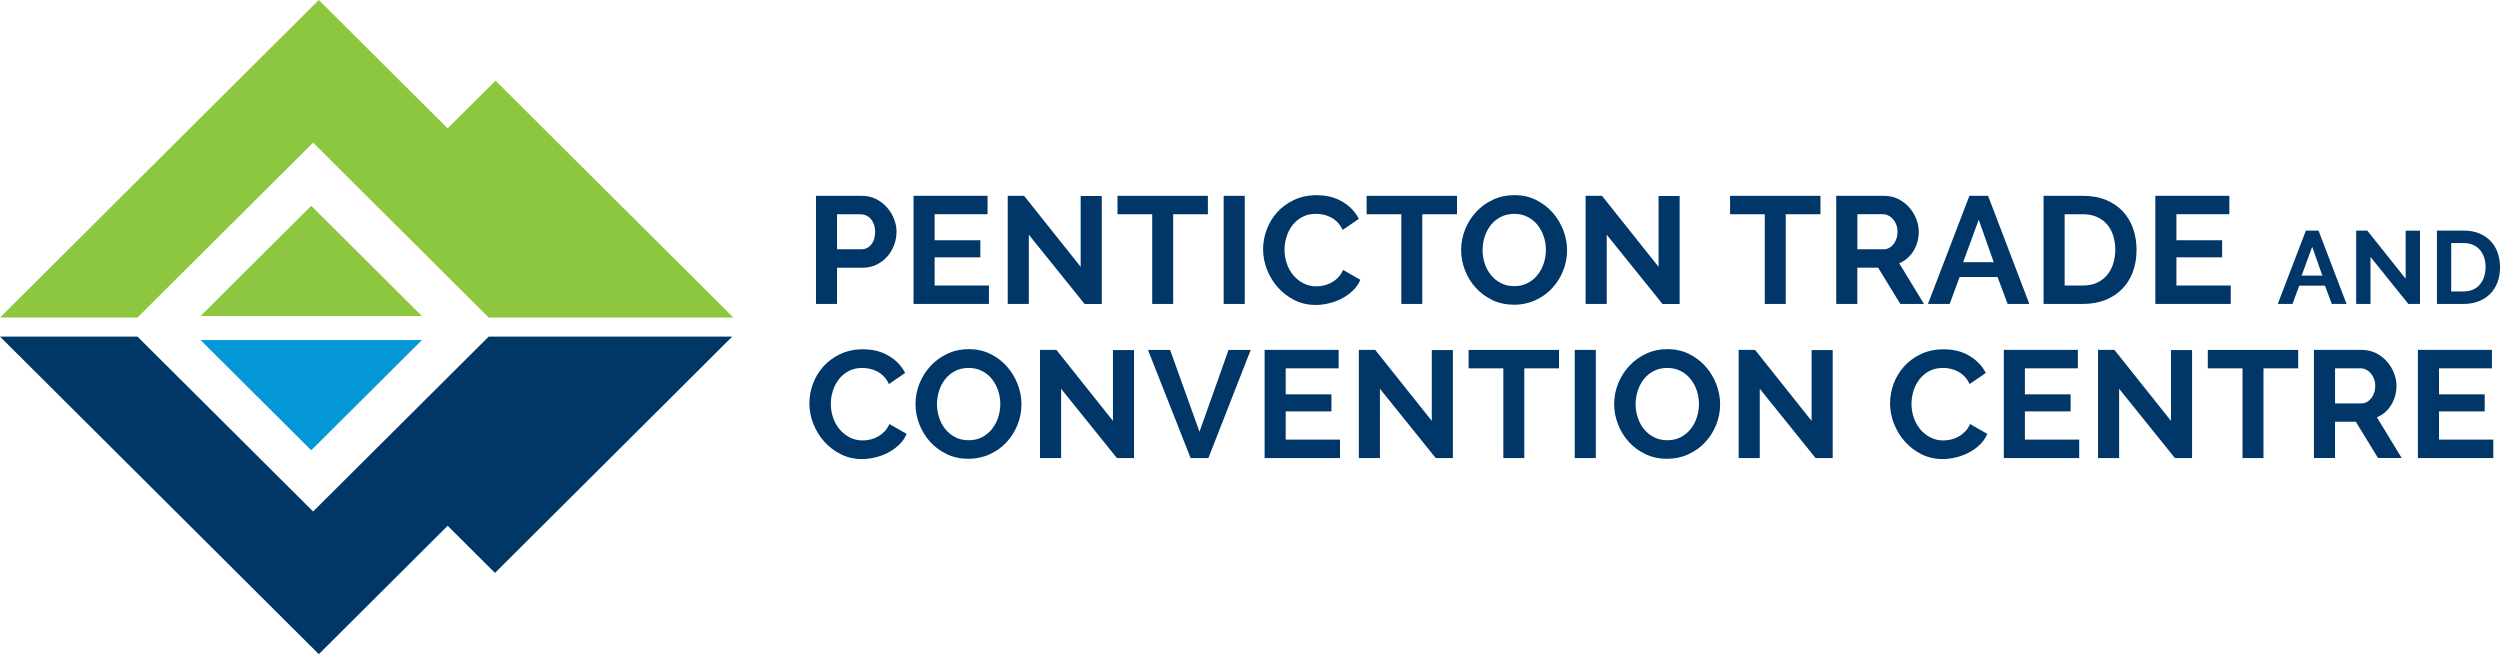 <svg width="600" height="157" viewBox="0 0 600 157" fill="none" xmlns="http://www.w3.org/2000/svg">
<path d="M101.255 75.843L74.695 49.396L48.143 75.843H101.255Z" fill="#8DC63F"/>
<path d="M101.255 81.621L74.695 108.069L48.143 81.621H101.255Z" fill="#0397D6"/>
<path d="M118.935 19.367L107.44 30.808L76.51 0L0 76.208H32.994L75.145 34.232L117.287 76.208H143.106H153.028H176.009L118.935 19.367Z" fill="#8DC63F"/>
<path d="M175.734 80.784H153.028H143.106H117.287L75.145 122.76L32.994 80.784H0L76.51 157L107.44 126.184L118.793 137.5L175.734 80.784Z" fill="#003767"/>
<path d="M195.835 72.949V47H206.881C208.079 47 209.186 47.248 210.202 47.746C211.217 48.243 212.091 48.907 212.824 49.719C213.556 50.54 214.131 51.46 214.547 52.496C214.963 53.533 215.171 54.577 215.171 55.622C215.171 56.667 214.971 57.786 214.58 58.822C214.189 59.858 213.639 60.779 212.932 61.583C212.224 62.387 211.367 63.034 210.36 63.523C209.353 64.012 208.254 64.252 207.056 64.252H200.888V72.949H195.827H195.835ZM200.896 59.825H206.764C207.696 59.825 208.471 59.444 209.095 58.69C209.719 57.935 210.027 56.907 210.027 55.622C210.027 54.967 209.927 54.37 209.736 53.848C209.536 53.325 209.286 52.878 208.962 52.513C208.645 52.148 208.271 51.875 207.838 51.692C207.413 51.51 206.972 51.419 206.539 51.419H200.888V59.825H200.896Z" fill="#003768"/>
<path d="M237.345 68.522V72.941H219.25V46.991H237.012V51.41H224.31V57.661H235.281V61.757H224.31V68.522H237.337H237.345Z" fill="#003768"/>
<path d="M246.917 56.318V72.949H241.856V47H245.785L259.361 64.037V47.041H264.421V72.958H260.309L246.917 56.327V56.318Z" fill="#003768"/>
<path d="M289.891 51.419H281.559V72.949H276.532V51.419H268.2V47H289.891V51.419Z" fill="#003768"/>
<path d="M293.678 72.949V47H298.739V72.949H293.678Z" fill="#003768"/>
<path d="M303.142 59.792C303.142 58.209 303.433 56.642 304.008 55.091C304.582 53.541 305.423 52.165 306.521 50.946C307.62 49.727 308.969 48.741 310.558 47.986C312.148 47.232 313.963 46.85 315.994 46.85C318.391 46.85 320.463 47.373 322.211 48.426C323.959 49.47 325.266 50.838 326.123 52.521L322.236 55.191C321.895 54.461 321.479 53.848 320.988 53.342C320.497 52.845 319.972 52.447 319.406 52.157C318.84 51.866 318.258 51.651 317.642 51.518C317.026 51.385 316.426 51.319 315.844 51.319C314.57 51.319 313.463 51.576 312.523 52.09C311.582 52.604 310.8 53.267 310.175 54.08C309.551 54.901 309.077 55.821 308.76 56.857C308.444 57.894 308.286 58.922 308.286 59.95C308.286 61.094 308.469 62.197 308.835 63.258C309.202 64.319 309.718 65.247 310.392 66.052C311.066 66.856 311.873 67.502 312.814 67.992C313.755 68.481 314.787 68.721 315.919 68.721C316.51 68.721 317.117 68.647 317.75 68.506C318.382 68.356 318.99 68.124 319.564 67.809C320.139 67.494 320.671 67.088 321.162 66.582C321.654 66.085 322.045 65.48 322.336 64.775L326.481 67.154C326.065 68.133 325.474 68.987 324.7 69.733C323.926 70.479 323.06 71.101 322.095 71.615C321.129 72.129 320.097 72.518 318.99 72.784C317.891 73.049 316.809 73.19 315.761 73.19C313.904 73.19 312.198 72.8 310.658 72.021C309.118 71.242 307.787 70.222 306.68 68.97C305.564 67.718 304.699 66.292 304.074 64.692C303.45 63.1 303.142 61.467 303.142 59.809V59.792Z" fill="#003768"/>
<path d="M349.679 51.419H341.347V72.949H336.32V51.419H327.988V47H349.679V51.419Z" fill="#003768"/>
<path d="M363.371 73.132C361.465 73.132 359.734 72.759 358.177 72.021C356.621 71.275 355.289 70.288 354.174 69.061C353.058 67.834 352.201 66.425 351.585 64.841C350.969 63.258 350.669 61.633 350.669 59.983C350.669 58.333 350.994 56.6 351.643 55.008C352.292 53.425 353.183 52.024 354.323 50.805C355.464 49.586 356.812 48.616 358.377 47.903C359.942 47.182 361.64 46.826 363.479 46.826C365.319 46.826 367.083 47.207 368.631 47.978C370.188 48.749 371.511 49.752 372.61 50.996C373.709 52.239 374.566 53.649 375.182 55.232C375.79 56.816 376.098 58.424 376.098 60.057C376.098 61.79 375.781 63.44 375.14 65.007C374.508 66.582 373.626 67.967 372.502 69.177C371.378 70.388 370.03 71.349 368.465 72.062C366.9 72.784 365.202 73.14 363.363 73.14L363.371 73.132ZM355.813 59.974C355.813 61.094 355.988 62.18 356.329 63.224C356.671 64.269 357.17 65.198 357.819 66.002C358.468 66.806 359.259 67.453 360.208 67.942C361.149 68.431 362.222 68.671 363.421 68.671C364.62 68.671 365.727 68.423 366.667 67.925C367.608 67.428 368.407 66.765 369.056 65.936C369.705 65.106 370.196 64.178 370.521 63.142C370.854 62.105 371.02 61.052 371.02 59.983C371.02 58.913 370.845 57.778 370.488 56.733C370.13 55.688 369.63 54.76 368.981 53.956C368.332 53.151 367.541 52.513 366.592 52.04C365.652 51.568 364.595 51.327 363.421 51.327C362.247 51.327 361.107 51.576 360.158 52.074C359.209 52.571 358.41 53.234 357.769 54.047C357.137 54.867 356.654 55.788 356.321 56.824C355.988 57.86 355.822 58.913 355.822 59.983L355.813 59.974Z" fill="#003768"/>
<path d="M385.611 56.318V72.949H380.551V47H384.479L398.055 64.037V47.041H403.116V72.958H399.004L385.611 56.327V56.318Z" fill="#003768"/>
<path d="M436.909 51.419H428.577V72.949H423.55V51.419H415.218V47H436.909V51.419Z" fill="#003768"/>
<path d="M440.696 72.949V47H452.216C453.415 47 454.522 47.248 455.537 47.746C456.553 48.243 457.427 48.907 458.159 49.719C458.892 50.54 459.466 51.46 459.882 52.496C460.298 53.533 460.506 54.577 460.506 55.622C460.506 57.305 460.082 58.831 459.241 60.207C458.4 61.583 457.252 62.578 455.812 63.183L461.755 72.941H456.07L450.751 64.244H445.757V72.941H440.696V72.949ZM445.757 59.825H452.108C452.574 59.825 453.007 59.718 453.406 59.494C453.806 59.27 454.155 58.98 454.455 58.598C454.746 58.217 454.98 57.778 455.154 57.264C455.329 56.749 455.412 56.202 455.412 55.622C455.412 55.042 455.312 54.453 455.121 53.939C454.921 53.425 454.663 52.986 454.33 52.604C453.997 52.223 453.623 51.933 453.19 51.725C452.765 51.518 452.324 51.41 451.891 51.41H445.765V59.817L445.757 59.825Z" fill="#003768"/>
<path d="M472.659 46.991H477.137L487.042 72.941H481.831L479.409 66.474H470.311L467.923 72.941H462.712L472.659 46.991ZM478.493 62.926L474.898 52.728L471.152 62.926H478.493Z" fill="#003768"/>
<path d="M490.454 72.949V47H499.927C502.057 47 503.922 47.34 505.52 48.019C507.126 48.699 508.458 49.628 509.54 50.797C510.614 51.966 511.421 53.334 511.962 54.909C512.503 56.484 512.77 58.159 512.77 59.933C512.77 61.906 512.47 63.689 511.871 65.289C511.271 66.889 510.406 68.249 509.282 69.384C508.158 70.52 506.802 71.391 505.229 72.013C503.647 72.634 501.883 72.941 499.927 72.941H490.454V72.949ZM507.667 59.933C507.667 58.69 507.493 57.545 507.151 56.501C506.81 55.456 506.311 54.553 505.645 53.798C504.987 53.044 504.171 52.455 503.206 52.04C502.24 51.626 501.142 51.419 499.918 51.419H495.515V68.522H499.918C501.167 68.522 502.274 68.307 503.239 67.867C504.205 67.428 505.012 66.823 505.661 66.06C506.311 65.289 506.802 64.385 507.151 63.341C507.493 62.296 507.667 61.16 507.667 59.941V59.933Z" fill="#003768"/>
<path d="M535.376 68.522V72.941H517.281V46.991H535.043V51.41H522.342V57.661H533.312V61.757H522.342V68.522H535.368H535.376Z" fill="#003768"/>
<path d="M553.405 55.34H556.443L563.169 72.949H559.631L557.991 68.555H551.815L550.201 72.949H546.663L553.413 55.34H553.405ZM557.367 66.151L554.928 59.228L552.39 66.151H557.367Z" fill="#003768"/>
<path d="M568.92 61.666V72.949H565.482V55.34H568.146L577.36 66.897V55.365H580.798V72.949H578.009L568.92 61.666Z" fill="#003768"/>
<path d="M584.859 72.949V55.34H591.285C592.733 55.34 593.999 55.572 595.081 56.036C596.171 56.501 597.078 57.131 597.811 57.919C598.543 58.714 599.093 59.643 599.459 60.712C599.825 61.782 600.008 62.918 600.008 64.12C600.008 65.463 599.808 66.673 599.401 67.751C598.993 68.829 598.41 69.757 597.644 70.529C596.879 71.3 595.963 71.897 594.889 72.311C593.816 72.734 592.617 72.941 591.293 72.941H584.868L584.859 72.949ZM596.537 64.12C596.537 63.274 596.421 62.503 596.188 61.79C595.955 61.077 595.613 60.472 595.164 59.958C594.714 59.444 594.165 59.046 593.508 58.764C592.85 58.482 592.109 58.341 591.277 58.341H588.289V69.948H591.277C592.126 69.948 592.875 69.799 593.533 69.501C594.19 69.202 594.739 68.796 595.172 68.273C595.613 67.751 595.946 67.138 596.179 66.425C596.412 65.712 596.529 64.941 596.529 64.12H596.537Z" fill="#003768"/>
<path d="M194.254 96.777C194.254 95.193 194.545 93.626 195.12 92.076C195.694 90.526 196.535 89.149 197.633 87.931C198.732 86.712 200.08 85.725 201.67 84.971C203.26 84.216 205.075 83.835 207.106 83.835C209.503 83.835 211.575 84.357 213.323 85.41C215.071 86.455 216.378 87.823 217.235 89.506L213.348 92.175C213.007 91.446 212.591 90.832 212.1 90.327C211.609 89.829 211.084 89.431 210.518 89.141C209.952 88.851 209.37 88.635 208.754 88.503C208.138 88.37 207.538 88.304 206.956 88.304C205.682 88.304 204.575 88.561 203.635 89.075C202.694 89.589 201.912 90.252 201.287 91.064C200.663 91.885 200.189 92.805 199.872 93.842C199.556 94.878 199.398 95.906 199.398 96.934C199.398 98.078 199.581 99.181 199.947 100.242C200.314 101.303 200.83 102.232 201.504 103.036C202.178 103.84 202.985 104.487 203.926 104.976C204.866 105.465 205.899 105.706 207.031 105.706C207.622 105.706 208.229 105.631 208.862 105.49C209.494 105.341 210.102 105.109 210.676 104.794C211.251 104.479 211.783 104.064 212.274 103.567C212.766 103.069 213.157 102.464 213.448 101.759L217.593 104.139C217.177 105.117 216.586 105.971 215.812 106.717C215.038 107.463 214.172 108.085 213.207 108.599C212.241 109.113 211.209 109.503 210.102 109.768C208.995 110.033 207.921 110.174 206.872 110.174C205.016 110.174 203.31 109.785 201.77 109.005C200.23 108.226 198.899 107.206 197.792 105.954C196.676 104.703 195.811 103.277 195.186 101.676C194.562 100.085 194.254 98.451 194.254 96.793V96.777Z" fill="#003768"/>
<path d="M232.426 110.116C230.52 110.116 228.788 109.743 227.232 108.997C225.675 108.251 224.344 107.264 223.228 106.037C222.113 104.81 221.256 103.401 220.64 101.817C220.024 100.234 219.724 98.617 219.724 96.959C219.724 95.301 220.049 93.576 220.698 91.985C221.347 90.401 222.238 89 223.378 87.781C224.518 86.563 225.867 85.593 227.432 84.871C228.996 84.15 230.694 83.794 232.534 83.794C234.373 83.794 236.138 84.175 237.686 84.946C239.243 85.717 240.566 86.72 241.665 87.964C242.763 89.207 243.621 90.617 244.237 92.2C244.844 93.784 245.152 95.392 245.152 97.025C245.152 98.758 244.836 100.408 244.195 101.975C243.563 103.55 242.68 104.935 241.557 106.145C240.433 107.356 239.084 108.317 237.52 109.03C235.955 109.752 234.257 110.108 232.417 110.108L232.426 110.116ZM224.868 96.959C224.868 98.078 225.043 99.164 225.384 100.209C225.725 101.254 226.225 102.182 226.874 102.986C227.523 103.791 228.314 104.437 229.263 104.926C230.203 105.416 231.277 105.656 232.476 105.656C233.674 105.656 234.781 105.407 235.722 104.91C236.662 104.412 237.461 103.749 238.111 102.92C238.76 102.091 239.251 101.162 239.576 100.126C239.908 99.09 240.075 98.037 240.075 96.967C240.075 95.898 239.9 94.762 239.542 93.718C239.184 92.673 238.685 91.744 238.036 90.94C237.386 90.136 236.596 89.498 235.647 89.017C234.706 88.544 233.649 88.304 232.476 88.304C231.302 88.304 230.162 88.552 229.213 89.05C228.256 89.547 227.465 90.21 226.824 91.023C226.191 91.835 225.709 92.764 225.376 93.8C225.043 94.837 224.876 95.89 224.876 96.959H224.868Z" fill="#003768"/>
<path d="M254.666 93.303V109.934H249.605V83.976H253.534L267.11 101.013V84.017H272.17V109.934H268.059L254.666 93.303Z" fill="#003768"/>
<path d="M280.827 83.984L287.877 103.617L294.852 83.984H300.171L290.008 109.942H285.754L275.516 83.984H280.835H280.827Z" fill="#003768"/>
<path d="M321.604 105.515V109.934H303.508V83.976H321.271V88.395H308.569V94.646H319.539V98.742H308.569V105.507H321.595L321.604 105.515Z" fill="#003768"/>
<path d="M331.184 93.303V109.934H326.123V83.976H330.052L343.628 101.013V84.017H348.688V109.934H344.577L331.184 93.303Z" fill="#003768"/>
<path d="M374.158 88.403H365.827V109.934H360.799V88.403H352.467V83.984H374.158V88.403Z" fill="#003768"/>
<path d="M377.937 109.934V83.976H382.998V109.934H377.937Z" fill="#003768"/>
<path d="M400.103 110.116C398.197 110.116 396.465 109.743 394.909 108.997C393.352 108.251 392.021 107.264 390.905 106.037C389.79 104.81 388.933 103.401 388.317 101.817C387.701 100.234 387.401 98.617 387.401 96.959C387.401 95.301 387.726 93.576 388.375 91.985C389.024 90.401 389.915 89 391.055 87.781C392.195 86.563 393.544 85.593 395.109 84.871C396.673 84.15 398.371 83.794 400.211 83.794C402.05 83.794 403.815 84.175 405.363 84.946C406.92 85.717 408.243 86.72 409.342 87.964C410.44 89.207 411.298 90.617 411.914 92.2C412.521 93.784 412.829 95.392 412.829 97.025C412.829 98.758 412.513 100.408 411.872 101.975C411.24 103.55 410.357 104.935 409.234 106.145C408.11 107.356 406.761 108.317 405.197 109.03C403.632 109.752 401.934 110.108 400.094 110.108L400.103 110.116ZM392.545 96.959C392.545 98.078 392.72 99.164 393.061 100.209C393.402 101.254 393.902 102.182 394.551 102.986C395.2 103.791 395.991 104.437 396.94 104.926C397.88 105.416 398.954 105.656 400.153 105.656C401.351 105.656 402.458 105.407 403.399 104.91C404.339 104.412 405.138 103.749 405.788 102.92C406.437 102.091 406.928 101.162 407.253 100.126C407.586 99.09 407.752 98.037 407.752 96.967C407.752 95.898 407.577 94.762 407.219 93.718C406.861 92.673 406.362 91.744 405.713 90.94C405.063 90.136 404.273 89.498 403.324 89.017C402.383 88.544 401.326 88.304 400.153 88.304C398.979 88.304 397.839 88.552 396.89 89.05C395.933 89.547 395.142 90.21 394.501 91.023C393.868 91.835 393.386 92.764 393.053 93.8C392.72 94.837 392.553 95.89 392.553 96.959H392.545Z" fill="#003768"/>
<path d="M422.343 93.303V109.934H417.282V83.976H421.211L434.787 101.013V84.017H439.848V109.934H435.736L422.343 93.303Z" fill="#003768"/>
<path d="M453.615 96.777C453.615 95.193 453.906 93.626 454.48 92.076C455.055 90.526 455.895 89.149 456.994 87.931C458.093 86.712 459.441 85.725 461.031 84.971C462.621 84.216 464.435 83.835 466.466 83.835C468.863 83.835 470.936 84.357 472.684 85.41C474.432 86.455 475.738 87.823 476.596 89.506L472.709 92.175C472.367 91.446 471.951 90.832 471.46 90.327C470.969 89.829 470.445 89.431 469.879 89.141C469.313 88.851 468.73 88.635 468.114 88.503C467.498 88.37 466.899 88.304 466.316 88.304C465.043 88.304 463.936 88.561 462.995 89.075C462.055 89.589 461.272 90.252 460.648 91.064C460.024 91.885 459.549 92.805 459.233 93.842C458.917 94.878 458.758 95.906 458.758 96.934C458.758 98.078 458.942 99.181 459.308 100.242C459.674 101.303 460.19 102.232 460.864 103.036C461.538 103.84 462.346 104.487 463.286 104.976C464.227 105.465 465.259 105.706 466.391 105.706C466.982 105.706 467.59 105.631 468.222 105.49C468.855 105.341 469.462 105.109 470.037 104.794C470.611 104.479 471.144 104.064 471.635 103.567C472.126 103.069 472.517 102.464 472.809 101.759L476.954 104.139C476.537 105.117 475.946 105.971 475.172 106.717C474.398 107.463 473.533 108.085 472.567 108.599C471.602 109.113 470.57 109.503 469.462 109.768C468.355 110.033 467.282 110.174 466.233 110.174C464.377 110.174 462.671 109.785 461.131 109.005C459.591 108.226 458.259 107.206 457.152 105.954C456.037 104.703 455.171 103.277 454.547 101.676C453.922 100.085 453.615 98.451 453.615 96.793V96.777Z" fill="#003768"/>
<path d="M499.011 105.515V109.934H480.916V83.976H498.678V88.395H485.976V94.646H496.947V98.742H485.976V105.507H499.003L499.011 105.515Z" fill="#003768"/>
<path d="M508.591 93.303V109.934H503.531V83.976H507.459L521.035 101.013V84.017H526.096V109.934H521.984L508.591 93.303Z" fill="#003768"/>
<path d="M551.566 88.403H543.234V109.934H538.206V88.403H529.875V83.984H551.566V88.403Z" fill="#003768"/>
<path d="M555.344 109.934V83.976H566.864C568.063 83.976 569.17 84.225 570.185 84.722C571.201 85.22 572.075 85.883 572.807 86.695C573.54 87.516 574.114 88.436 574.53 89.473C574.946 90.509 575.154 91.554 575.154 92.598C575.154 94.281 574.73 95.807 573.889 97.183C573.049 98.559 571.9 99.554 570.46 100.159L576.403 109.917H570.718L565.399 101.22H560.405V109.917H555.344V109.934ZM560.405 96.81H566.756C567.222 96.81 567.655 96.702 568.054 96.478C568.454 96.263 568.804 95.964 569.103 95.583C569.395 95.201 569.628 94.762 569.802 94.248C569.977 93.734 570.06 93.187 570.06 92.606C570.06 92.026 569.961 91.438 569.769 90.924C569.569 90.409 569.311 89.97 568.978 89.589C568.645 89.207 568.271 88.917 567.838 88.71C567.414 88.503 566.972 88.395 566.54 88.395H560.413V96.802L560.405 96.81Z" fill="#003768"/>
<path d="M598.394 105.515V109.934H580.298V83.976H598.061V88.395H585.359V94.646H596.329V98.742H585.359V105.507H598.385L598.394 105.515Z" fill="#003768"/>
</svg>
